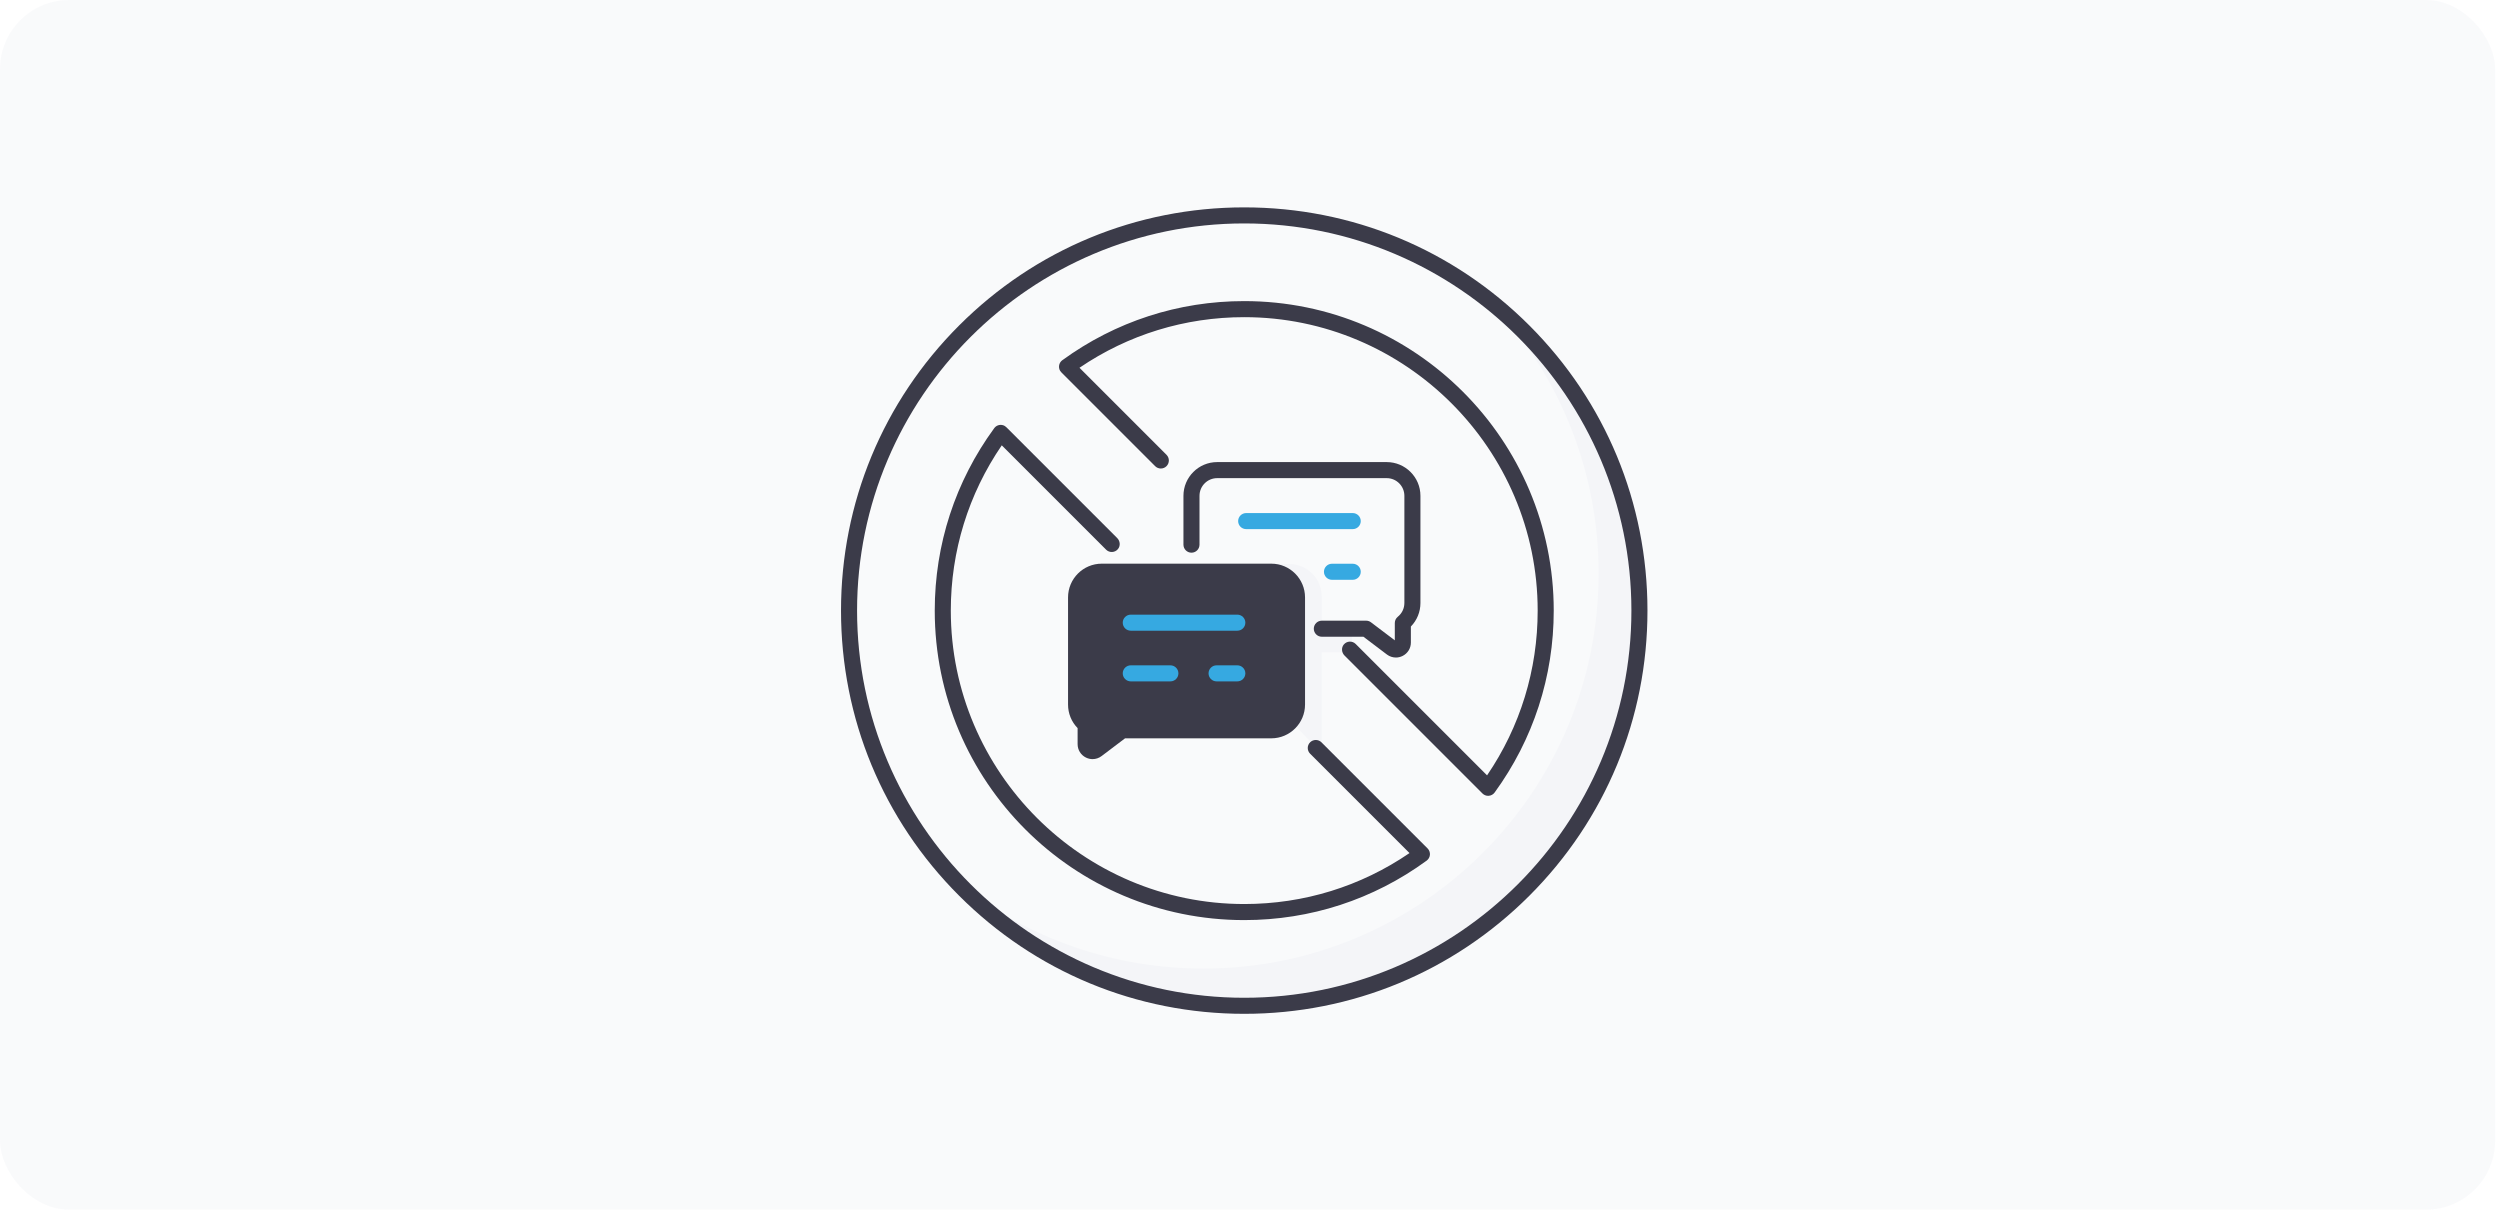 <?xml version="1.0" encoding="UTF-8"?> <svg xmlns="http://www.w3.org/2000/svg" width="217" height="105" viewBox="0 0 217 105" fill="none"> <g opacity="0.5" filter="url(#filter0_i_449_132)"> <rect width="216.58" height="105" rx="6" fill="#F4F5F8"></rect> </g> <path d="M117.343 54.746H114.723V51.772C114.723 50.216 113.462 48.955 111.906 48.955H110.749V61.246L114.724 65.392V56.617H117.343V54.746Z" fill="#F4F5F8"></path> <path d="M110.349 48.926H95.634C94.019 48.926 92.706 50.24 92.706 51.855V61.158C92.706 61.929 93.005 62.656 93.536 63.2V64.592C93.536 65.088 93.812 65.534 94.257 65.755C94.441 65.846 94.639 65.892 94.836 65.892C95.113 65.892 95.387 65.802 95.618 65.627L97.654 64.087H110.349C111.964 64.087 113.277 62.773 113.277 61.158V51.855C113.277 50.24 111.964 48.926 110.349 48.926Z" fill="#3B3B49"></path> <path d="M107.399 54.745H98.151C97.766 54.745 97.454 54.433 97.454 54.048C97.454 53.663 97.766 53.351 98.151 53.351H107.399C107.784 53.351 108.097 53.663 108.097 54.048C108.097 54.433 107.785 54.745 107.399 54.745Z" fill="#36A9E1"></path> <path d="M107.399 59.144H105.599C105.214 59.144 104.902 58.832 104.902 58.447C104.902 58.062 105.214 57.75 105.599 57.75H107.399C107.784 57.75 108.097 58.062 108.097 58.447C108.097 58.832 107.785 59.144 107.399 59.144Z" fill="#36A9E1"></path> <path d="M101.589 59.144H98.151C97.766 59.144 97.454 58.832 97.454 58.447C97.454 58.062 97.766 57.75 98.151 57.75H101.589C101.974 57.75 102.286 58.062 102.286 58.447C102.286 58.832 101.974 59.144 101.589 59.144Z" fill="#36A9E1"></path> <path d="M117.417 45.928H108.168C107.783 45.928 107.471 45.616 107.471 45.231C107.471 44.846 107.783 44.534 108.168 44.534H117.417C117.802 44.534 118.114 44.846 118.114 45.231C118.114 45.616 117.802 45.928 117.417 45.928Z" fill="#36A9E1"></path> <path d="M117.417 50.327H115.616C115.231 50.327 114.919 50.014 114.919 49.629C114.919 49.244 115.231 48.932 115.616 48.932H117.417C117.802 48.932 118.114 49.244 118.114 49.629C118.114 50.014 117.802 50.327 117.417 50.327Z" fill="#36A9E1"></path> <path d="M121.164 57.074C120.887 57.074 120.613 56.985 120.382 56.81L118.346 55.269H114.736C114.351 55.269 114.038 54.957 114.038 54.572C114.038 54.187 114.351 53.874 114.736 53.874H118.58C118.732 53.874 118.88 53.924 119.001 54.016L121.069 55.581V54.076C121.069 53.866 121.165 53.666 121.329 53.534C121.692 53.241 121.9 52.806 121.9 52.341V43.037C121.9 42.191 121.212 41.503 120.366 41.503H105.651C104.805 41.503 104.117 42.191 104.117 43.037V47.277C104.117 47.662 103.805 47.974 103.42 47.974C103.035 47.974 102.723 47.662 102.723 47.277V43.037C102.723 41.422 104.036 40.109 105.651 40.109H120.366C121.981 40.109 123.294 41.422 123.294 43.037V52.341C123.294 53.111 122.995 53.838 122.464 54.383V55.774C122.464 56.271 122.188 56.716 121.743 56.937C121.559 57.029 121.361 57.074 121.164 57.074Z" fill="#3B3B49"></path> <path d="M142.582 53.139C142.582 72.084 127.223 87.442 108.279 87.442C98.668 87.442 89.981 83.49 83.752 77.122C89.506 81.484 96.679 84.072 104.457 84.072C123.401 84.072 138.76 68.714 138.76 49.769C138.76 40.438 135.034 31.975 128.986 25.791C137.247 32.053 142.582 41.973 142.582 53.139Z" fill="#F4F5F8"></path> <path d="M108 88C98.651 88 89.862 84.359 83.251 77.749C76.641 71.138 73 62.349 73 53C73 43.651 76.641 34.862 83.251 28.251C89.862 21.641 98.651 18 108 18C117.349 18 126.138 21.641 132.749 28.251C139.359 34.862 143 43.651 143 53C143 62.349 139.359 71.138 132.749 77.749C126.138 84.359 117.349 88 108 88ZM108 19.394C89.47 19.394 74.394 34.47 74.394 53C74.394 71.53 89.47 86.606 108 86.606C126.53 86.606 141.606 71.53 141.606 53C141.606 34.47 126.53 19.394 108 19.394Z" fill="#3B3B49"></path> <path d="M129.17 69.078C128.986 69.078 128.808 69.005 128.677 68.873L116.707 56.903C116.449 56.646 116.408 56.227 116.64 55.947C116.906 55.625 117.384 55.608 117.672 55.896L129.077 67.301C131.954 63.075 133.47 58.148 133.47 53.001C133.47 38.982 122.019 27.53 108 27.53C102.853 27.53 97.926 29.047 93.699 31.923L101.253 39.477C101.525 39.75 101.525 40.191 101.253 40.463C100.981 40.736 100.539 40.736 100.267 40.463L92.143 32.339C92.056 32.253 91.986 32.149 91.951 32.031C91.865 31.737 91.977 31.436 92.209 31.267C96.822 27.909 102.283 26.135 108.002 26.136C122.82 26.137 134.864 38.183 134.864 53C134.864 58.718 133.09 64.179 129.733 68.791C129.614 68.956 129.427 69.059 129.224 69.075C129.206 69.077 129.188 69.078 129.17 69.078Z" fill="#3B3B49"></path> <path d="M108 79.864C93.164 79.864 81.137 67.838 81.136 53.002C81.135 47.263 82.921 41.787 86.299 37.166C86.468 36.934 86.767 36.823 87.061 36.908C87.179 36.942 87.282 37.012 87.368 37.099L96.972 46.702C97.23 46.96 97.271 47.378 97.039 47.659C96.773 47.981 96.296 47.998 96.007 47.709L86.953 38.655C84.057 42.892 82.53 47.834 82.53 53C82.53 67.03 93.985 78.478 108.016 78.47C113.177 78.467 118.113 76.941 122.345 74.047L113.717 65.42C113.445 65.147 113.445 64.706 113.717 64.434C113.99 64.162 114.431 64.162 114.703 64.434L123.916 73.646C124.059 73.79 124.133 73.99 124.118 74.193C124.102 74.396 123.998 74.582 123.834 74.702C119.213 78.079 113.738 79.864 108 79.864Z" fill="#3B3B49"></path> <defs> <filter id="filter0_i_449_132" x="0" y="0" width="216.58" height="105" filterUnits="userSpaceOnUse" color-interpolation-filters="sRGB"> <feFlood flood-opacity="0" result="BackgroundImageFix"></feFlood> <feBlend mode="normal" in="SourceGraphic" in2="BackgroundImageFix" result="shape"></feBlend> <feColorMatrix in="SourceAlpha" type="matrix" values="0 0 0 0 0 0 0 0 0 0 0 0 0 0 0 0 0 0 127 0" result="hardAlpha"></feColorMatrix> <feMorphology radius="1" operator="erode" in="SourceAlpha" result="effect1_innerShadow_449_132"></feMorphology> <feOffset></feOffset> <feGaussianBlur stdDeviation="5"></feGaussianBlur> <feComposite in2="hardAlpha" operator="arithmetic" k2="-1" k3="1"></feComposite> <feColorMatrix type="matrix" values="0 0 0 0 0.126 0 0 0 0 0.126 0 0 0 0 0.188 0 0 0 0.1 0"></feColorMatrix> <feBlend mode="normal" in2="shape" result="effect1_innerShadow_449_132"></feBlend> </filter> </defs> </svg> 